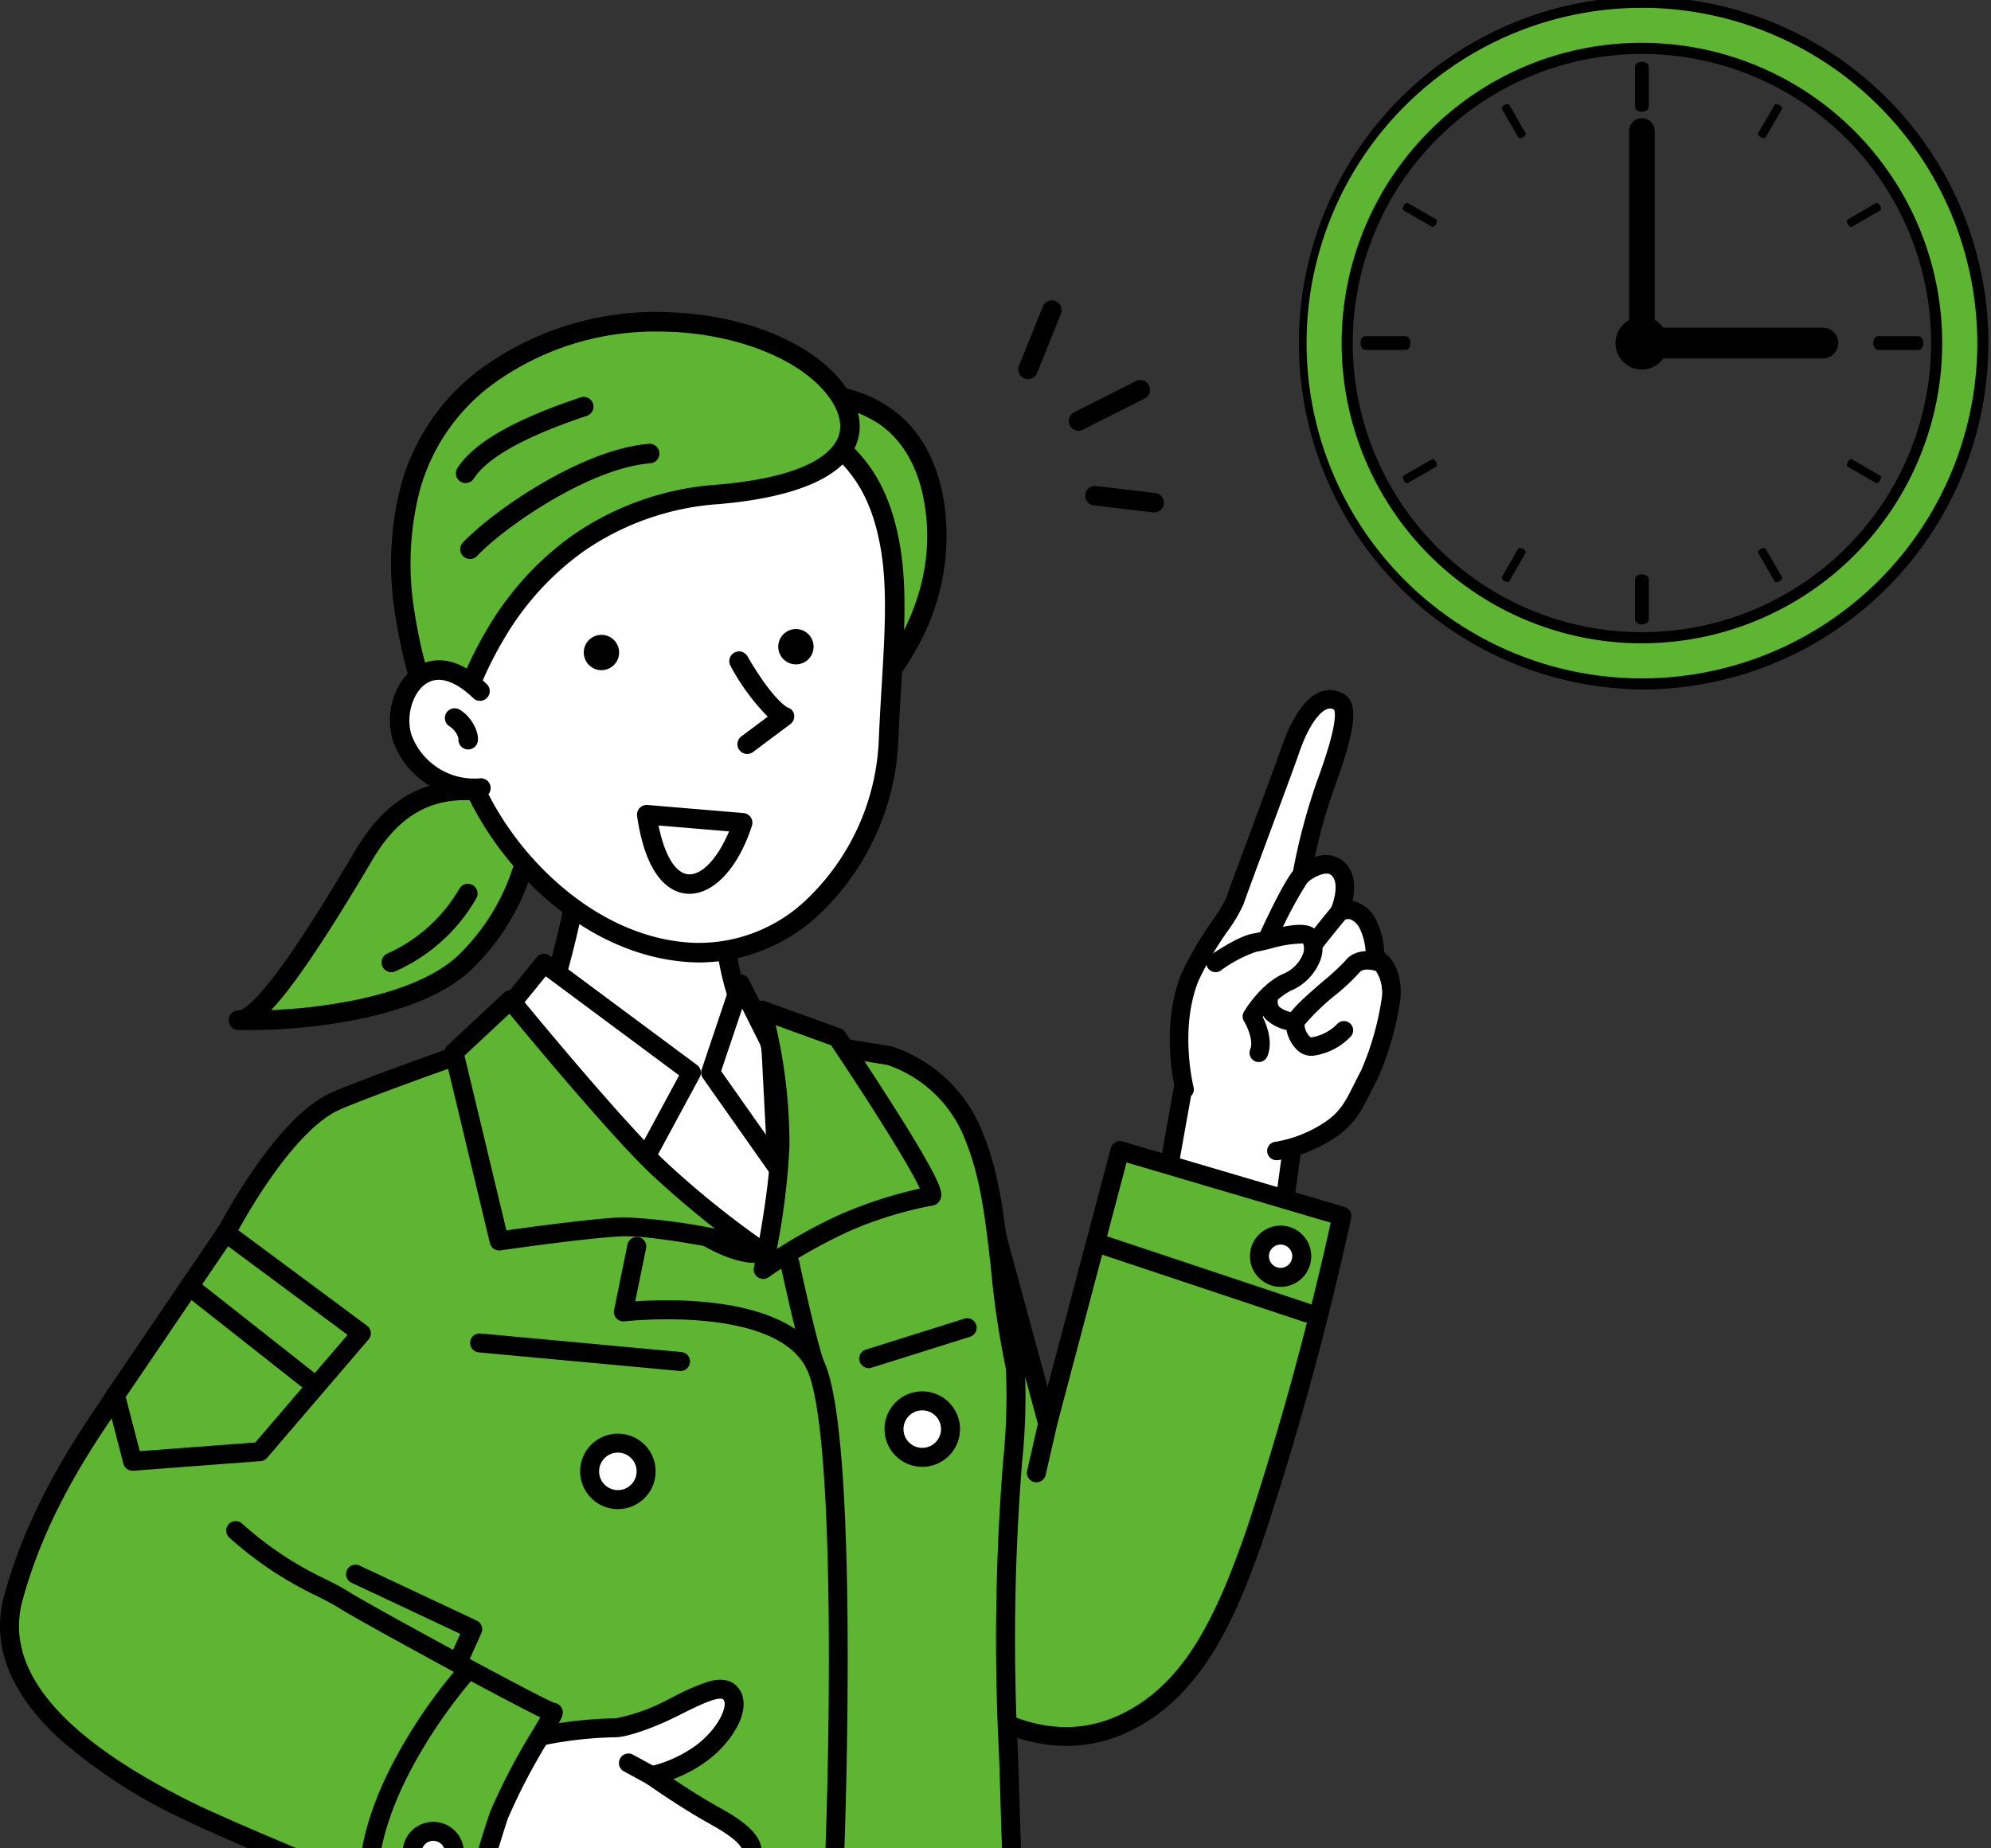 <svg xmlns="http://www.w3.org/2000/svg" xmlns:xlink="http://www.w3.org/1999/xlink" width="238" height="221" viewBox="0 0 238 221">
  <rect x="0" y="0" width="238" height="221" fill="#333333" stroke="none"/>
  <defs>
    <clipPath id="clip-path">
      <rect id="長方形_3320" data-name="長方形 3320" width="238" height="221" transform="translate(8997 16403)" fill="none"/>
    </clipPath>
    <clipPath id="clip-path-2">
      <rect id="長方形_3259" data-name="長方形 3259" width="237.686" height="288.575" fill="none"/>
    </clipPath>
  </defs>
  <g id="マスクグループ_123" data-name="マスクグループ 123" transform="translate(-8997 -16403)" clip-path="url(#clip-path)">
    <g id="グループ_5449" data-name="グループ 5449" transform="translate(8997 16402.609)">
      <path id="パス_23343" data-name="パス 23343" d="M699.829,643.646l-2.377,17.532-13.607-7.942,3.126-17.5" transform="translate(-545.253 -506.898)" fill="#fff"/>
      <g id="グループ_5400" data-name="グループ 5400" transform="translate(0 -0.005)">
        <g id="グループ_5399" data-name="グループ 5399" clip-path="url(#clip-path-2)">
          <path id="パス_23344" data-name="パス 23344" d="M693.106,657.938a1.1,1.1,0,0,0,1.094-.956l2.377-17.532a1.1,1.1,0,1,0-2.189-.3l-2.155,15.893-11.511-6.719,2.99-16.742a1.1,1.1,0,0,0-2.175-.388l-3.126,17.5a1.1,1.1,0,0,0,.531,1.148l13.607,7.942a1.1,1.1,0,0,0,.557.151" transform="translate(-540.907 -502.548)"/>
          <path id="パス_23345" data-name="パス 23345" d="M696.119,461.173s-1.871-7.287.668-13.475c1.308-3.186,4.862-7.67,5.3-8.952.8-2.324,5.841-15.712,6.648-18.089,1.38-4.062,3.574-7.16,5.871-5.8,1.308.774.17,4.961-1.529,9.587a72.652,72.652,0,0,0-2.959,11.1s2.583-2.163,4.2-.861c1.953,1.572.3,5.3.3,5.3s2.008-1.243,3.474,1.583a8.5,8.5,0,0,1,.781,3.669,5.766,5.766,0,0,1,1.894,5.263,35.249,35.249,0,0,1-2.546,8.887c-1.689,3.186-2.125,4.816-4.61,6.559a16.149,16.149,0,0,1-6.451,2.59" transform="translate(-554.51 -330.519)" fill="#fff"/>
          <path id="パス_23346" data-name="パス 23346" d="M702.794,465.287a1.1,1.1,0,0,0,.143-.009,17.186,17.186,0,0,0,6.943-2.781c2.237-1.569,3.022-3.133,4.108-5.3.259-.516.527-1.05.844-1.649A36.409,36.409,0,0,0,717.5,446.3a6.9,6.9,0,0,0-1.89-5.91,9.266,9.266,0,0,0-.9-3.688,4.236,4.236,0,0,0-2.555-2.338,3.189,3.189,0,0,0-.327-.072c.039-.18.074-.368.1-.561.359-2.383-.5-3.634-1.28-4.263a3.406,3.406,0,0,0-3.338-.406,68.381,68.381,0,0,1,2.441-8.589c2.506-6.824,2.8-9.885,1.054-10.919a3.158,3.158,0,0,0-2.785-.274c-2.417.895-3.978,4.563-4.694,6.671-.418,1.231-2,5.486-3.526,9.6-1.406,3.787-2.734,7.364-3.12,8.482a23.373,23.373,0,0,1-1.656,2.685,40.556,40.556,0,0,0-3.626,6.208c-2.648,6.452-.8,13.857-.717,14.169a1.1,1.1,0,1,0,2.14-.549c-.029-.115-1.736-7.038.621-12.781a39.132,39.132,0,0,1,3.422-5.824,18.674,18.674,0,0,0,1.9-3.187c.377-1.094,1.7-4.659,3.1-8.433,1.533-4.13,3.119-8.4,3.547-9.66,1.163-3.426,2.5-4.989,3.369-5.31a.938.938,0,0,1,.841.074c.136.277.458,1.728-1.951,8.286a73,73,0,0,0-3.011,11.291,1.1,1.1,0,0,0,1.8,1.034c.593-.491,2.125-1.39,2.8-.848,1.045.841.316,3.223-.021,3.992a1.119,1.119,0,0,0,.285,1.308,1.074,1.074,0,0,0,1.3.083,1.075,1.075,0,0,1,.762-.073,2.258,2.258,0,0,1,1.159,1.219,7.465,7.465,0,0,1,.657,3.125,1.1,1.1,0,0,0,.43.911,4.653,4.653,0,0,1,1.475,4.23,34.363,34.363,0,0,1-2.429,8.528c-.329.621-.615,1.19-.867,1.693-1.045,2.083-1.621,3.23-3.4,4.479a15.178,15.178,0,0,1-5.96,2.4,1.1,1.1,0,0,0,.142,2.2" transform="translate(-550.145 -326.173)"/>
          <path id="パス_23347" data-name="パス 23347" d="M751.786,518.195c-.934.7-4.077,7.555-4.077,7.555" transform="translate(-596.174 -413.174)" fill="#fff"/>
          <path id="パス_23348" data-name="パス 23348" d="M742.9,522.409a1.1,1.1,0,0,1-.543-1.464c1.217-2.653,3.41-7.218,4.416-7.976a1.1,1.1,0,0,1,1.35,1.748,50.018,50.018,0,0,0-3.759,7.149,1.1,1.1,0,0,1-1.464.543m5.2-7.676.01-.008-.01.008" transform="translate(-591.828 -408.829)"/>
          <path id="パス_23349" data-name="パス 23349" d="M762.456,542.923a1.1,1.1,0,0,0,.947-.534c.72-1.193,3.571-4.692,4.608-5.939a1.1,1.1,0,0,0-1.7-1.412c-.157.188-3.847,4.63-4.8,6.21a1.1,1.1,0,0,0,.944,1.675" transform="translate(-607.052 -426.285)"/>
          <path id="パス_23350" data-name="パス 23350" d="M759.957,575.024a4.4,4.4,0,0,1-1.475-3.217c-.017-1.162,1.288-2.406,4.5-5.176a27.118,27.118,0,0,0,2.569-2.372c1.28-1.661,3.7-1.237,4.926-.726a1.1,1.1,0,0,1,.443.337,6,6,0,0,1,1.233,3.421,1.1,1.1,0,0,1-2.209.023,3.96,3.96,0,0,0-.588-1.835c-.57-.174-1.658-.388-2.057.129a25.415,25.415,0,0,1-2.875,2.7,27.019,27.019,0,0,0-3.725,3.587,2.244,2.244,0,0,0,.639,1.409c.124.1.182.087.217.079a5.478,5.478,0,0,0,3.007-1.544,1.1,1.1,0,0,1,1.7,1.412,7.6,7.6,0,0,1-4.249,2.293,2.387,2.387,0,0,1-.495.052,2.485,2.485,0,0,1-1.558-.566" transform="translate(-604.763 -448.96)"/>
          <path id="パス_23351" data-name="パス 23351" d="M751.323,594.8s-3.307-.108-3.149-2.532" transform="translate(-596.54 -472.232)" fill="#fff"/>
          <path id="パス_23352" data-name="パス 23352" d="M746.978,591.554a1.1,1.1,0,0,0,.039-2.208,3.172,3.172,0,0,1-1.882-.679.84.84,0,0,1-.2-.678,1.1,1.1,0,1,0-2.2-.144,3.056,3.056,0,0,0,.775,2.308,5.288,5.288,0,0,0,3.44,1.4h.037" transform="translate(-592.195 -467.884)"/>
          <path id="パス_23353" data-name="パス 23353" d="M716.98,556.448s3.128-2.189,4.722-2.431,5.87-1.729,6.6-.606c.867,1.331.192,3.992-2.85,5.381a11.425,11.425,0,0,0-4.129,4.057s1.563,2.519.827,4.346" transform="translate(-571.673 -440.922)" fill="#fff"/>
          <path id="パス_23354" data-name="パス 23354" d="M717.806,563.96a1.1,1.1,0,0,0,1.025-.692c.691-1.716-.068-3.7-.566-4.708a9.416,9.416,0,0,1,3.3-3.1,6.448,6.448,0,0,0,3.666-3.884,3.763,3.763,0,0,0-.349-3.105c-.974-1.495-3.614-.848-6.168-.223-.6.148-1.171.287-1.525.34-1.8.272-4.848,2.379-5.19,2.618a1.1,1.1,0,0,0,1.267,1.81,15.605,15.605,0,0,1,4.254-2.244c.452-.068,1.039-.212,1.719-.379a14.193,14.193,0,0,1,3.852-.607,1.732,1.732,0,0,1,.018,1.174,4.272,4.272,0,0,1-2.462,2.49c-2.669,1.218-4.544,4.368-4.622,4.5a1.1,1.1,0,0,0,.013,1.142c.326.532,1.167,2.295.741,3.352a1.1,1.1,0,0,0,1.024,1.517" transform="translate(-567.327 -436.582)"/>
          <path id="パス_23355" data-name="パス 23355" d="M530.049,681.3l8.7,32.075,8.638-32.63,26.532,7.833a379.369,379.369,0,0,1-10.238,37.6c-3.6,10.461-7.464,18.959-15.5,22.91-15.414,7.581-29.565-12.466-29.565-12.466" transform="translate(-413.515 -542.78)" fill="#5eb531"/>
          <path id="パス_23356" data-name="パス 23356" d="M536.53,747.458a17.265,17.265,0,0,0,7.692-1.817c8.849-4.352,12.791-14.025,16.071-23.56a383.662,383.662,0,0,0,10.275-37.732,1.135,1.135,0,0,0-.789-1.325l-26.532-7.833a1.134,1.134,0,0,0-1.418.8l-7.554,28.536-7.6-27.989a1.135,1.135,0,0,0-2.191.594l8.7,32.075a1.135,1.135,0,0,0,1.1.838h0a1.135,1.135,0,0,0,1.094-.845l8.339-31.5,24.4,7.2a375.34,375.34,0,0,1-9.977,36.441c-3.813,11.087-7.64,18.678-14.926,22.261-5.967,2.935-12.474,1.841-19.342-3.251a44.682,44.682,0,0,1-8.8-8.851,1.135,1.135,0,0,0-1.854,1.309,46.17,46.17,0,0,0,9.252,9.332c4.75,3.532,9.5,5.315,14.049,5.315" transform="translate(-409.05 -538.314)"/>
          <path id="パス_23357" data-name="パス 23357" d="M284.643,1165.334c-1.831,8.026-4.23,42.086-5.16,51.163l-69.658.1s1.476-36.71,3.245-46.818Z" transform="translate(-167.301 -929.16)" fill="#5eb531"/>
          <path id="パス_23358" data-name="パス 23358" d="M204.542,1212.92a1.134,1.134,0,0,1-.316-.832c.06-1.5,1.5-36.9,3.261-46.967a1.135,1.135,0,0,1,1.048-.937l71.573-4.448a1.135,1.135,0,0,1,1.177,1.385c-1.3,5.718-2.9,24.809-4.064,38.75-.437,5.229-.814,9.744-1.074,12.277a1.135,1.135,0,0,1-1.127,1.019l-69.658.1h0a1.136,1.136,0,0,1-.818-.348m70.416-13.24c1.086-12.994,2.543-30.443,3.819-37.589l-69.2,4.3c-1.5,9.856-2.773,38.429-3.036,44.6l67.446-.1c.25-2.615.587-6.643.969-11.216" transform="translate(-162.836 -924.693)"/>
          <path id="パス_23359" data-name="パス 23359" d="M48.709,630.127c1.911-3.9,7.908-14.457,13.645-17.267,2.752-1.348,22.875-8.609,28.265-10.007,0,0,.557,5.5,11.155,19.441,4.429,5.828,8.339,6.654,11.98,8.536,9.5-15.275-5.421-26.912-5.421-26.912L128.9,607.3c14.656,5.222,11.624,22.742,14.993,37.23.714,6.887-2.106,20.383-.842,45.652.207,4.146.323,15.362,1.146,25.471.517,6.354,1.591,14.713,1.591,14.713-1.6.421-17.055,5.323-20.675,2.656-.8-.588-2.043-2.68-2.83-6.47-.568,4.648-3.96,6.372-5.257,7.481-3.493,2.987-56.185,1.162-57.42-.607-.738-1.058,1.646-8.776,2.426-15.972,1-9.246.733-18.912.809-19.41,0,0-26.494-14.275-30.972-18.307C18.822,668,45,637.7,48.709,630.127" transform="translate(-22.525 -480.674)" fill="#5eb531"/>
          <path id="パス_23360" data-name="パス 23360" d="M88.612,732.269c-11.86-.115-24.682-.737-30.489-1.478-2.839-.362-3.481-.658-3.848-1.183-.645-.924-.347-2.6.613-7.3.563-2.758,1.263-6.191,1.615-9.442a170.915,170.915,0,0,0,.785-17.78c0-.353,0-.625,0-.839-4.1-2.219-26.384-14.353-30.581-18.132l.759-.844-.759.844c-4.872-4.386-5.262-11.585-1.16-21.4,3.35-8.012,9.015-16.325,13.152-22.395a79.38,79.38,0,0,0,4.594-7.163c.285-.583,7.071-14.312,14.165-17.787,2.688-1.317,23-8.664,28.479-10.087a1.126,1.126,0,0,1,1.413.971c.231,1.86,2.813,8.2,10.931,18.881a20.927,20.927,0,0,0,9.348,7.148c.424.192.856.388,1.289.593a16.966,16.966,0,0,0,.322-17.106,25.418,25.418,0,0,0-6-7.429,1.135,1.135,0,0,1,.882-2.015l20.562,3.383a1.134,1.134,0,0,1,.2.051,17.611,17.611,0,0,1,10.888,10.7c1.858,4.655,2.458,10.056,3.093,15.775A100.962,100.962,0,0,0,140.6,639.8a1.138,1.138,0,0,1,.024.14,74.749,74.749,0,0,1-.312,11.425,266.153,266.153,0,0,0-.526,34.288c.06,1.2.111,2.949.176,5.159.153,5.218.384,13.1.968,20.277.509,6.254,1.575,14.577,1.585,14.661a1.135,1.135,0,0,1-.837,1.242c-.152.04-.435.122-.823.235-11.665,3.394-18.279,4.1-20.814,2.237a8.107,8.107,0,0,1-2.22-3.515,12.485,12.485,0,0,1-3.77,3.945c-.275.2-.513.38-.687.529-.557.476-2.176,1.862-20.658,1.862q-1.922,0-4.094-.021m30.382-10.416c.806,3.879,2.028,5.519,2.393,5.787.509.375,2.392,1.115,8.873-.1,3.975-.749,8.066-1.933,9.881-2.461-.3-2.393-1.064-8.755-1.475-13.8-.589-7.232-.821-15.153-.974-20.394-.064-2.2-.115-3.932-.174-5.112a268.143,268.143,0,0,1,.529-34.557,75.152,75.152,0,0,0,.325-10.966,103.293,103.293,0,0,1-1.765-11.763c-.618-5.562-1.2-10.815-2.945-15.184a15.258,15.258,0,0,0-9.447-9.365l-16.866-2.775a27.316,27.316,0,0,1,3.865,5.487c2.458,4.659,4.3,11.965-.891,20.313a1.135,1.135,0,0,1-1.485.409c-.7-.359-1.4-.678-2.144-1.016a23.137,23.137,0,0,1-10.218-7.842c-7.955-10.468-10.361-16.321-11.08-18.719-6.615,1.933-24.453,8.4-26.937,9.618-5.124,2.51-10.826,12.052-13.125,16.747a78.019,78.019,0,0,1-4.757,7.443c-4.082,5.989-9.673,14.192-12.934,21.991-3.742,8.95-3.551,15.111.585,18.834,4.327,3.9,30.488,18.009,30.751,18.152a1.135,1.135,0,0,1,.589,1.132c-.009.145-.009.743-.009,1.376a173,173,0,0,1-.8,18.023c-.364,3.357-1.076,6.846-1.648,9.651a43.963,43.963,0,0,0-.919,5.415c2.32.629,13.634,1.466,27.666,1.753,7.22.147,13.645.118,18.579-.087,7.967-.33,9.276-1.01,9.45-1.137.234-.2.514-.408.811-.628a8.585,8.585,0,0,0,4.057-6.128,1.134,1.134,0,0,1,1.079-1h.048a1.135,1.135,0,0,1,1.111.9m-63.117,6.212h0m3.685-34.317c0-.007,0-.017,0-.028l0,.028" transform="translate(-18.13 -476.205)"/>
          <path id="パス_23361" data-name="パス 23361" d="M173.556,468.8c-5-.68-12.172-2.494-17.847,7.09s-12.166,19.9-15.027,19.806c7.219.188,21.091-1.168,27.084-6.938s6.7-11.693,7.427-12.192" transform="translate(-112.171 -373.319)" fill="#5eb531"/>
          <path id="パス_23362" data-name="パス 23362" d="M136.085,492.309h-.025a1.165,1.165,0,0,1,.067-2.33h.012c.162,0,1.472-.195,5.468-5.788,2.859-4,6.052-9.288,8.514-13.447,5.688-9.607,13.08-8.52,17.973-7.8.354.052.7.1,1.034.148a1.165,1.165,0,1,1-.314,2.309c-.343-.047-.7-.1-1.059-.152-4.784-.7-10.737-1.58-15.628,6.681-5.953,10.055-9.625,15.36-12.134,18.008a65.471,65.471,0,0,0,9.874-1.173c5.713-1.157,10.037-3.024,12.505-5.4a25.27,25.27,0,0,0,6.445-10.251c.417-1.142.626-1.715,1.13-2.062a1.166,1.166,0,0,1,1.478,1.791c-.095.182-.266.651-.419,1.07a27.784,27.784,0,0,1-7.018,11.131c-2.828,2.722-7.423,4.743-13.659,6.006a68.108,68.108,0,0,1-12.894,1.275q-.686,0-1.351-.017m35.183-19.336h0" transform="translate(-107.586 -368.763)"/>
          <path id="パス_23363" data-name="パス 23363" d="M239.968,529.115a19.894,19.894,0,0,1-9.143,8.236" transform="translate(-184.045 -421.88)" fill="#5eb531"/>
          <path id="パス_23364" data-name="パス 23364" d="M226.239,533.929a1.161,1.161,0,0,0,.39-.068,20.949,20.949,0,0,0,9.777-8.778,1.165,1.165,0,0,0-2.048-1.113,18.913,18.913,0,0,1-8.51,7.694,1.166,1.166,0,0,0,.39,2.264" transform="translate(-179.459 -417.293)"/>
          <path id="パス_23365" data-name="パス 23365" d="M314.922,514.883s-2.35,13.6-5.506,19.75-.413,6.208-.413,6.208,20.177,21.66,27.723,19.848c9.85-2.366,7.138-22.441,7.138-22.441s-5.161,2.707-9.011-5.215c-3.588-7.385-2.794-16.133-3.15-16.128" transform="translate(-245.497 -410.533)" fill="#fff"/>
          <path id="パス_23366" data-name="パス 23366" d="M314.837,547.836c-5.224-4.527-9.787-9.28-10.874-10.428a2.287,2.287,0,0,1-1.252-1.012c-.8-1.35-.4-3.557,1.242-6.748,3.04-5.919,5.374-19.29,5.4-19.424a1.135,1.135,0,1,1,2.237.386c-.1.562-2.416,13.848-5.615,20.075-1.8,3.5-1.353,4.474-1.3,4.561a1.137,1.137,0,0,1,.71.355c7.628,8.187,21.6,20.726,26.628,19.518,4.434-1.065,5.925-6.616,6.395-11.086a48.016,48.016,0,0,0,.021-8.773,6.545,6.545,0,0,1-3.2-.231c-2.33-.766-4.3-2.774-5.849-5.967-2.81-5.784-3.032-12.346-3.127-15.149-.013-.383-.027-.809-.045-1.027a1.136,1.136,0,0,1,1.026-1.583c.339,0,1.136.123,1.238,1.423.021.271.034.641.05,1.11.09,2.658.3,8.883,2.9,14.233,1.262,2.6,2.766,4.208,4.472,4.788a4.135,4.135,0,0,0,2.99-.082,1.135,1.135,0,0,1,1.652.853c.116.861,2.726,21.122-8,23.7a5.231,5.231,0,0,1-1.226.138c-3.605,0-9.018-3.167-16.474-9.628m-10.26-12.6h0Zm0,0h0Zm22.6-21.669c.028,0,.057,0,.086,0-.029,0-.058,0-.086,0m.09,0h0Zm-.09,0h0Z" transform="translate(-241.043 -406.067)"/>
          <path id="パス_23367" data-name="パス 23367" d="M455.932,234.341s17.04-3.676,19.374,13.418c1.9,13.912-8.67,23.336-8.67,23.336Z" transform="translate(-363.53 -186.582)" fill="#5eb531"/>
          <path id="パス_23368" data-name="パス 23368" d="M461.73,267.607a1.165,1.165,0,0,1-.8-.794l-10.7-36.754a1.166,1.166,0,0,1,.873-1.465c.332-.071,8.193-1.7,14.288,2.568,3.574,2.505,5.757,6.486,6.486,11.831a27.331,27.331,0,0,1-3.772,17.633,30.091,30.091,0,0,1-5.277,6.731,1.165,1.165,0,0,1-1.1.25m-8.889-36.916,9.768,33.54c2.679-3.028,8.343-10.779,6.958-20.923-.637-4.669-2.488-8.11-5.5-10.228a15.689,15.689,0,0,0-8.969-2.508,21.334,21.334,0,0,0-2.256.119" transform="translate(-358.946 -181.974)"/>
          <path id="パス_23369" data-name="パス 23369" d="M314.863,247.5c1.059,6.369.131,13.939-.245,22.855-.573,13.562-10.588,25.991-23.366,25.437-11.888-.516-22.394-10.529-26.743-21.054-2.9-7.026-4.4-20.571-1.8-28.871s18.511-21.447,31.1-17.513,19.138,7.641,21.051,19.147" transform="translate(-208.399 -181.5)" fill="#fff"/>
          <path id="パス_23370" data-name="パス 23370" d="M286.563,292.357c-5.832-.253-11.674-2.688-16.894-7.042a38.9,38.9,0,0,1-10.875-14.731c-3.058-7.4-4.523-21.088-1.831-29.665,2.748-8.755,19.191-22.454,32.558-18.276,13.233,4.134,19.878,8.192,21.852,20.068l-1.15.191,1.15-.191c.818,4.919.491,10.39.112,16.727-.123,2.048-.249,4.167-.342,6.368a30.288,30.288,0,0,1-9.327,20.706,21.037,21.037,0,0,1-14.368,5.865q-.442,0-.886-.019m-27.376-50.74c-2.5,7.975-1.081,21.2,1.761,28.077a36.535,36.535,0,0,0,10.214,13.831c4.825,4.025,10.186,6.273,15.5,6.5a18.646,18.646,0,0,0,13.576-5.234,27.91,27.91,0,0,0,8.575-19.087c.094-2.222.221-4.351.344-6.409.37-6.2.69-11.546-.084-16.205-1.786-10.739-7.69-14.3-20.249-18.226a15.153,15.153,0,0,0-4.54-.67c-10.96,0-22.954,10.584-25.1,17.42" transform="translate(-203.761 -176.902)"/>
          <path id="パス_23371" data-name="パス 23371" d="M286.833,198.18c5.721,5.289,5.56,12.763-12.494,14.278-27.788,2.332-32.085,31.38-32.085,31.38s-15.569-30.346,4.453-45.446c13.314-10.041,32.445-7.314,40.126-.213" transform="translate(-188.559 -152.947)" fill="#5eb531"/>
          <path id="パス_23372" data-name="パス 23372" d="M236.633,239.784a61.7,61.7,0,0,1-5.4-17.423,37.687,37.687,0,0,1,.621-15.39,25.778,25.778,0,0,1,9.565-14.095,35.537,35.537,0,0,1,22.927-6.769c7.561.321,14.548,2.8,18.692,6.631,3.109,2.875,4.343,6.121,3.386,8.905-1.756,5.106-9.982,6.837-16.573,7.39a32.2,32.2,0,0,0-16.122,5.65,33.877,33.877,0,0,0-9.4,10.287,43.957,43.957,0,0,0-5.509,14.453,1.165,1.165,0,0,1-2.19.361m6.192-45.047a23.5,23.5,0,0,0-8.712,12.818,35.326,35.326,0,0,0-.58,14.41,60.381,60.381,0,0,0,3.771,13.593,47.128,47.128,0,0,1,4.99-11.723,36.235,36.235,0,0,1,10.052-11.028,34.492,34.492,0,0,1,17.313-6.1c11.253-.944,13.955-4.055,14.564-5.825.643-1.871-.364-4.217-2.764-6.436-3.694-3.416-10.288-5.72-17.209-6.013q-.791-.034-1.576-.033a32.921,32.921,0,0,0-19.848,6.335m39.422-1.143h0Z" transform="translate(-183.974 -148.36)"/>
          <path id="パス_23373" data-name="パス 23373" d="M344.445,377.909a2.112,2.112,0,1,0,2.69-1.3,2.112,2.112,0,0,0-2.69,1.3" transform="translate(-274.544 -300.189)"/>
          <path id="パス_23374" data-name="パス 23374" d="M459.155,374.491a2.112,2.112,0,1,0,2.69-1.3,2.112,2.112,0,0,0-2.69,1.3" transform="translate(-366.006 -297.464)"/>
          <path id="パス_23375" data-name="パス 23375" d="M272.61,277.55a1.162,1.162,0,0,0,.845-.362c3.392-3.568,13.5-10.521,20.726-11.087a1.165,1.165,0,0,0-.182-2.324c-7.921.621-18.523,7.9-22.233,11.8a1.165,1.165,0,0,0,.844,1.968" transform="translate(-216.433 -210.314)"/>
          <path id="パス_23376" data-name="パス 23376" d="M270.055,246.379a1.165,1.165,0,0,0,.979-.532c1.642-2.537,6.186-5.061,13.508-7.5a1.165,1.165,0,0,0-.737-2.211c-7.947,2.649-12.764,5.412-14.728,8.446a1.166,1.166,0,0,0,.977,1.8" transform="translate(-214.396 -188.229)"/>
          <path id="パス_23377" data-name="パス 23377" d="M435.908,392.021c3.459,5.986,5.385,6.628,5.385,6.628l-4.414,3.3" transform="translate(-347.564 -312.571)" fill="#fff"/>
          <path id="パス_23378" data-name="パス 23378" d="M431.361,398.065a1.165,1.165,0,0,1,.235-1.631l3.159-2.363a26.269,26.269,0,0,1-4.441-6.051,1.165,1.165,0,0,1,2.018-1.166c2.835,4.9,4.535,5.979,4.776,6.113a1.077,1.077,0,0,1,.8.867,1.179,1.179,0,0,1-.5,1.165l-4.414,3.3a1.165,1.165,0,0,1-1.631-.235m5.716-5.106h0" transform="translate(-342.979 -307.987)"/>
          <path id="パス_23379" data-name="パス 23379" d="M245.333,399.787c-6.6-6.385-10.806.847-9.294,5.6,1.223,3.845,5.145,6.208,9.406,6" transform="translate(-187.956 -316.758)" fill="#fff"/>
          <path id="パス_23380" data-name="パス 23380" d="M240.313,407.937q.293,0,.589-.015a1.165,1.165,0,1,0-.117-2.328,8,8,0,0,1-8.237-5.184c-.715-2.248.136-5.137,1.823-6.182,1.971-1.222,4.324.589,5.551,1.777a1.165,1.165,0,0,0,1.621-1.675c-3.994-3.866-6.977-2.965-8.4-2.083-2.6,1.609-3.86,5.588-2.815,8.87a10.265,10.265,0,0,0,9.985,6.82" transform="translate(-183.356 -312.139)"/>
          <path id="パス_23381" data-name="パス 23381" d="M188.617,930.689l13.982,6.57-10.613,23.668-8.76-4.8" transform="translate(-146.093 -742.069)" fill="#5eb531"/>
          <path id="パス_23382" data-name="パス 23382" d="M187.52,957.6a1.135,1.135,0,0,0,1.036-.671l10.613-23.669a1.135,1.135,0,0,0-.553-1.491l-13.982-6.57a1.135,1.135,0,1,0-.965,2.054l12.973,6.1-9.654,21.529-7.682-4.21a1.135,1.135,0,1,0-1.091,1.991l8.76,4.8a1.137,1.137,0,0,0,.546.139" transform="translate(-141.627 -737.603)"/>
          <path id="パス_23383" data-name="パス 23383" d="M302.523,793.135a1.135,1.135,0,0,0,.1-2.265l-24-2.218a1.135,1.135,0,1,0-.209,2.26l24,2.218c.035,0,.071,0,.106,0" transform="translate(-221.168 -628.815)"/>
          <path id="パス_23384" data-name="パス 23384" d="M347.768,856.723a3.377,3.377,0,1,0,3.377-3.377,3.377,3.377,0,0,0-3.377,3.377" transform="translate(-277.287 -680.401)" fill="#fff"/>
          <path id="パス_23385" data-name="パス 23385" d="M342.168,852.258a4.512,4.512,0,1,1,4.512,4.512,4.517,4.517,0,0,1-4.512-4.512m2.27,0a2.242,2.242,0,1,0,2.242-2.242,2.245,2.245,0,0,0-2.242,2.242" transform="translate(-272.822 -675.936)"/>
          <path id="パス_23386" data-name="パス 23386" d="M527.31,831.787a3.377,3.377,0,1,0,3.377-3.377,3.377,3.377,0,0,0-3.377,3.377" transform="translate(-420.442 -660.519)" fill="#fff"/>
          <path id="パス_23387" data-name="パス 23387" d="M521.71,827.322a4.512,4.512,0,1,1,4.512,4.512,4.517,4.517,0,0,1-4.512-4.512m2.27,0a2.242,2.242,0,1,0,2.242-2.242,2.245,2.245,0,0,0-2.242,2.242" transform="translate(-415.977 -656.054)"/>
          <path id="パス_23388" data-name="パス 23388" d="M507.921,785.6a1.137,1.137,0,0,0,.341-.052l11.792-3.706a1.135,1.135,0,0,0-.681-2.165l-11.792,3.706a1.135,1.135,0,0,0,.34,2.218" transform="translate(-404.078 -621.621)"/>
          <path id="パス_23389" data-name="パス 23389" d="M313.248,1167.841c2.926,0,4.764-.009,4.82-.009a1.135,1.135,0,1,0-.011-2.27c-.17,0-17.157.08-30.795-.253a1.135,1.135,0,0,0-.055,2.269c9.224.225,19.973.262,26.042.262" transform="translate(-228.117 -929.14)"/>
          <path id="パス_23390" data-name="パス 23390" d="M512.044,1152.348c5.728,0,15.6-2.971,16.042-3.1a1.135,1.135,0,0,0-.658-2.172c-.109.033-10.987,3.307-16.109,2.986a1.135,1.135,0,0,0-.142,2.266c.276.017.566.026.867.026" transform="translate(-406.73 -914.559)"/>
          <path id="パス_23391" data-name="パス 23391" d="M426.049,1307.928a1.135,1.135,0,0,0,1.118-.948c1-5.988,4.779-26.98,4.817-27.191a1.135,1.135,0,1,0-2.234-.4c-.038.212-3.821,21.218-4.822,27.22a1.135,1.135,0,0,0,.933,1.306,1.117,1.117,0,0,0,.188.016" transform="translate(-338.797 -1019.353)"/>
          <path id="パス_23392" data-name="パス 23392" d="M163.8,972.645a1.135,1.135,0,0,0,1.012-.62l9.1-17.857a1.135,1.135,0,0,0-2.023-1.03l-9.1,17.857a1.135,1.135,0,0,0,1.01,1.651" transform="translate(-129.697 -759.474)"/>
          <path id="パス_23393" data-name="パス 23393" d="M199.851,1029.222a2.527,2.527,0,1,0,2.527-2.527,2.527,2.527,0,0,0-2.527,2.527" transform="translate(-159.348 -818.618)" fill="#fff"/>
          <path id="パス_23394" data-name="パス 23394" d="M194.251,1024.758a3.662,3.662,0,1,1,3.662,3.662,3.666,3.666,0,0,1-3.662-3.662m2.27,0a1.392,1.392,0,1,0,1.392-1.392,1.394,1.394,0,0,0-1.392,1.392" transform="translate(-154.883 -814.154)"/>
          <path id="パス_23395" data-name="パス 23395" d="M388.452,807.127a1.134,1.134,0,0,0,1.133-1.092c.079-2.087,1.892-51.222-2.53-59.716-3.917-7.524-17.74-7.228-22.437-6.9l1.3-6.339a1.135,1.135,0,1,0-2.224-.456l-1.6,7.832a1.135,1.135,0,0,0,1.244,1.355c.178-.021,17.787-1.984,21.709,5.551,3.318,6.374,2.939,41.107,2.275,58.582a1.135,1.135,0,0,0,1.091,1.177h.044" transform="translate(-288.688 -583.426)"/>
          <path id="パス_23396" data-name="パス 23396" d="M295.747,570.218l17.607,13.08-7.612,14.1-16.4-19.317Z" transform="translate(-230.705 -454.653)" fill="#fff"/>
          <path id="パス_23397" data-name="パス 23397" d="M300.411,593.665l-16.4-19.316A1.135,1.135,0,0,1,284,572.9l6.4-7.861a1.135,1.135,0,0,1,1.557-.194l17.607,13.08a1.135,1.135,0,0,1,.322,1.45l-7.612,14.1a1.134,1.134,0,0,1-.88.59,1.1,1.1,0,0,1-.118.006,1.135,1.135,0,0,1-.865-.4m-8.935-26.354-5.12,6.288,14.711,17.331,6.356-11.772Z" transform="translate(-226.239 -450.188)"/>
          <path id="パス_23398" data-name="パス 23398" d="M422.706,582.409l-3.569,10.609,7.949,11.291-.758-14.656Z" transform="translate(-334.193 -464.374)" fill="#fff"/>
          <path id="パス_23399" data-name="パス 23399" d="M421.693,600.5l-7.949-11.29a1.134,1.134,0,0,1-.148-1.015l3.569-10.609a1.135,1.135,0,0,1,2.091-.146l3.622,7.244a1.137,1.137,0,0,1,.118.449l.758,14.656a1.135,1.135,0,0,1-2.061.712m-3.247-19.6-2.516,7.477,5.353,7.6-.543-10.49Z" transform="translate(-329.727 -459.91)"/>
          <path id="パス_23400" data-name="パス 23400" d="M273.136,620.66l-5.4-22.541,6.738-6.289s12.573,15.363,17.882,20.269a108.432,108.432,0,0,0,11.357,9.213s-11.662-2.585-16.211-2.332-14.363,1.68-14.363,1.68" transform="translate(-213.473 -471.885)" fill="#5eb531"/>
          <path id="パス_23401" data-name="パス 23401" d="M299,617.956c-.115-.026-11.562-2.55-15.9-2.307-4.446.247-14.165,1.656-14.263,1.67a1.135,1.135,0,0,1-1.267-.859l-5.4-22.541a1.135,1.135,0,0,1,.329-1.094l6.738-6.289a1.135,1.135,0,0,1,1.653.111c.125.153,12.583,15.358,17.774,20.154a108.535,108.535,0,0,0,11.224,9.108,1.135,1.135,0,0,1-.883,2.047m-4.523-3.228c-2.006-1.569-4.582-3.693-7.359-6.26-4.607-4.257-14.385-16.011-17.221-19.448l-5.371,5.014,5.008,20.893c2.65-.373,9.712-1.337,13.437-1.544.228-.012.471-.019.729-.019a70.354,70.354,0,0,1,10.776,1.364" transform="translate(-209.008 -467.421)"/>
          <path id="パス_23402" data-name="パス 23402" d="M451.632,614.135a61.889,61.889,0,0,0-2.139-16.21l8.984,3.257s12.83,19.03,11.142,19.012a45.034,45.034,0,0,0-10.489,3.264,65.358,65.358,0,0,0-9.505,5.465s1.937-9.236,2.007-14.788" transform="translate(-358.396 -476.745)" fill="#5eb531"/>
          <path id="パス_23403" data-name="パス 23403" d="M444.537,625.405a1.135,1.135,0,0,1-.488-1.182c.019-.091,1.915-9.193,1.983-14.569a61.282,61.282,0,0,0-2.093-15.875,1.135,1.135,0,0,1,1.476-1.387l8.985,3.257a1.138,1.138,0,0,1,.554.432c.03.045,3.026,4.492,5.9,9.034,1.7,2.677,3.02,4.867,3.936,6.507,1.733,3.1,1.857,3.888,1.487,4.575a1.269,1.269,0,0,1-1.109.665,45.834,45.834,0,0,0-10.04,3.164,64.725,64.725,0,0,0-9.315,5.356,1.134,1.134,0,0,1-1.278.022m8.741-27.748-6.618-2.4a62.7,62.7,0,0,1,1.642,14.425,84.656,84.656,0,0,1-1.51,12.33,61.36,61.36,0,0,1,7.409-4.057,51.855,51.855,0,0,1,9.692-3.167c-1.206-2.651-6-10.27-10.615-17.132m11.865,19.206h0m.022-2.27h0Z" transform="translate(-353.931 -472.279)"/>
          <path id="パス_23404" data-name="パス 23404" d="M269.764,428.153a3.321,3.321,0,0,0-1.617-2.594" transform="translate(-213.803 -339.312)" fill="#fff"/>
          <path id="パス_23405" data-name="パス 23405" d="M264.86,424.689a1.166,1.166,0,0,1-.837-1.269,2.54,2.54,0,0,0-1.043-1.435,1.165,1.165,0,0,1,1.163-2.02c1.515.873,2.452,2.887,2.157,3.923a1.164,1.164,0,0,1-1.44.8m-.8-1.439h0" transform="translate(-209.217 -334.727)"/>
          <path id="パス_23406" data-name="パス 23406" d="M465.84,746.99s1.86,8.724,2.952,12.027" transform="translate(-371.43 -595.6)" fill="#5eb531"/>
          <path id="パス_23407" data-name="パス 23407" d="M464.325,755.685a1.136,1.136,0,0,0,1.078-1.491c-1.06-3.207-2.9-11.821-2.919-11.908a1.135,1.135,0,0,0-2.22.473c.076.359,1.886,8.823,2.984,12.146a1.135,1.135,0,0,0,1.077.779" transform="translate(-366.964 -591.133)"/>
          <path id="パス_23408" data-name="パス 23408" d="M381.466,482.6c1.764,12.073,8.639,9.695,11.465.963Z" transform="translate(-304.156 -384.796)" fill="#fff"/>
          <path id="パス_23409" data-name="パス 23409" d="M381.64,487.462c-1.723-.145-4.782-1.543-5.912-9.275a1.165,1.165,0,0,1,1.251-1.33l11.465.963a1.165,1.165,0,0,1,1.011,1.52c-1.617,5-4.518,8.136-7.467,8.136-.116,0-.232,0-.347-.014m-3.353-8.156c.724,3.555,2.014,5.7,3.549,5.833,1.813.15,3.7-2.29,4.886-5.125Z" transform="translate(-299.571 -380.211)"/>
          <path id="パス_23410" data-name="パス 23410" d="M266.728,1004.157a47.684,47.684,0,0,1,8.928-1.011,21.314,21.314,0,0,0,6.654-2.274c3.392-1.679,6.322-3.338,7.328-1.6.927,1.6-.779,4.7-3.538,6.823a16.363,16.363,0,0,1-6.065,2.78s3.942,2.8,7.573,4.811,4.81,3.457,4.3,4.791c-.8,2.1-3.9,2.389-6.065,1.6-1.962-.715-4.409-1.08-4.8-1.263,0,0,6.233,1.913,3.875,4.043-2.611,2.358-5.98.842-5.98.842s1.6,2.7-.927,2.7a11.834,11.834,0,0,1-4.969-1.348s1.432,2.7-2.78,2.19-14.488-4.885-15.835-7.075-1.685-4.549,2.358-9.265,8.423-6.4,9.939-6.738" transform="translate(-202.136 -796.164)" fill="#fff"/>
          <path id="パス_23411" data-name="パス 23411" d="M265.6,1023.916c-4.169-.5-15.028-4.945-16.666-7.607-1.661-2.7-1.878-5.534,2.463-10.6a21.816,21.816,0,0,1,10.555-7.108l.01,0a48.038,48.038,0,0,1,9.19-1.035h.016a21.588,21.588,0,0,0,6.109-2.157l.8-.4a25.876,25.876,0,0,1,4.266-1.85c2.222-.607,3.265.261,3.749,1.1.645,1.115.515,2.646-.366,4.313a12.743,12.743,0,0,1-3.461,3.977,16.442,16.442,0,0,1-4.166,2.28c1.465.978,3.555,2.325,5.532,3.42,2.927,1.622,5.787,3.625,4.814,6.186-.9,2.374-3.824,3.111-6.424,2.572a2.348,2.348,0,0,1-.867,2.247,6.352,6.352,0,0,1-5.108,1.57,2.26,2.26,0,0,1-.282,1.148,2.393,2.393,0,0,1-2.278,1.113,11.429,11.429,0,0,1-3.743-.714,2.2,2.2,0,0,1-.248.478,3.254,3.254,0,0,1-2.791,1.148,9.035,9.035,0,0,1-1.1-.077m1.913-2.784a1.135,1.135,0,0,1,1.549-1.527,10.753,10.753,0,0,0,4.423,1.208,1.505,1.505,0,0,0,.292-.024,2.722,2.722,0,0,0-.341-.957,1.135,1.135,0,0,1,1.442-1.615,4.675,4.675,0,0,0,4.754-.65.886.886,0,0,0,.148-.163c-.2-.468-1.762-1.342-3.323-1.865a2.544,2.544,0,0,1-.421-.145,1.135,1.135,0,0,1,.815-2.113l.26.083c.2.049.521.12.795.18a30.279,30.279,0,0,1,3.8,1.02c1.766.643,4.115.379,4.615-.937.122-.321,0-1.3-3.792-3.4-3.645-2.019-7.517-4.763-7.68-4.879a1.135,1.135,0,0,1,.436-2.038,15.346,15.346,0,0,0,5.593-2.565c2.639-2.035,3.7-4.571,3.249-5.355-.391-.674-3.186.722-5.036,1.647l-.806.4c-2.767,1.369-5.922,2.43-7.183,2.392a46.869,46.869,0,0,0-8.662.985c-.26.059-4.854,1.16-9.318,6.368-3.835,4.474-3.255,6.305-2.254,7.932s10.592,6.014,15,6.543c1.261.152,1.667-.051,1.744-.1a1.032,1.032,0,0,0-.1-.43" transform="translate(-197.608 -791.717)"/>
          <path id="パス_23412" data-name="パス 23412" d="M368.979,1040.257a1.135,1.135,0,0,0,.545-2.132l-2.78-1.516a1.135,1.135,0,0,0-1.087,1.993l2.78,1.516a1.128,1.128,0,0,0,.543.139" transform="translate(-291.079 -826.412)"/>
          <path id="パス_23413" data-name="パス 23413" d="M32.661,841.3c4.852,4.65,10.759,6.848,12.94,8.29,1.832,1.211,24.484,13.6,24.99,13.435s-4.6,7.412-6.458,12.3a116.538,116.538,0,0,0-3.65,13.645s-26.644-10.74-33.636-14.207C19.118,870.932,2.7,861.848,6.071,849.382c3.241-11.991,10.276-21.142,12.213-24.258" transform="translate(-4.482 -657.899)" fill="#5eb531"/>
          <path id="パス_23414" data-name="パス 23414" d="M56,885.639a1.134,1.134,0,0,0,1.112-.907,116.122,116.122,0,0,1,3.6-13.471,72.708,72.708,0,0,1,4.957-9.451c.449-.763.837-1.422,1.1-1.9.4-.722.779-1.4.248-2.06a1.144,1.144,0,0,0-.758-.42c-2.117-.815-22.723-12.065-24.517-13.251-.659-.436-1.557-.9-2.694-1.48a41.037,41.037,0,0,1-10.086-6.682,1.135,1.135,0,0,0-1.571,1.639,43.591,43.591,0,0,0,10.621,7.063c1.032.53,1.924.987,2.479,1.354,1.021.675,7.583,4.307,13.077,7.286,2.268,1.23,5.524,2.983,8.154,4.351,1.318.686,2.223,1.148,2.862,1.454-.248.433-.563.968-.873,1.494a74.245,74.245,0,0,0-5.123,9.8,104.788,104.788,0,0,0-3.417,12.489c-5.354-2.169-26.3-10.686-32.3-13.665C7.252,861.538.46,853.44,2.684,845.212c2.693-9.964,7.989-17.835,10.835-22.064.524-.778.938-1.393,1.247-1.891a1.135,1.135,0,1,0-1.928-1.2c-.287.462-.711,1.092-1.2,1.822C8.925,825.91,3.284,834.293.493,844.62c-1.576,5.83.628,11.569,6.551,17.057a62.584,62.584,0,0,0,14.818,9.637c6.951,3.446,32.626,13.8,33.715,14.243a1.141,1.141,0,0,0,.424.082" transform="translate(0 -653.433)"/>
          <path id="パス_23415" data-name="パス 23415" d="M81.295,729.222l16.2,12.024L85.37,755.4l-15.223,1.151L68.1,748.658Z" transform="translate(-54.301 -581.433)" fill="#5eb531"/>
          <path id="パス_23416" data-name="パス 23416" d="M64.583,752.366l-2.044-7.889a1.135,1.135,0,0,1,.159-.922L75.89,724.119a1.134,1.134,0,0,1,1.615-.274l16.2,12.024a1.135,1.135,0,0,1,.185,1.65L81.767,751.67a1.134,1.134,0,0,1-.776.393l-15.223,1.151c-.029,0-.058,0-.086,0a1.135,1.135,0,0,1-1.1-.851m26.8-15.4L77.1,726.373,64.865,744.4l1.677,6.474,13.807-1.044Z" transform="translate(-49.836 -576.967)"/>
          <line id="線_184" data-name="線 184" x1="13.546" y1="10.68" transform="translate(23.266 154.693)" fill="#5eb531"/>
          <path id="パス_23417" data-name="パス 23417" d="M123.88,770.636a1.135,1.135,0,0,0,.7-2.026l-13.546-10.68a1.135,1.135,0,0,0-1.405,1.782l13.546,10.68a1.131,1.131,0,0,0,.7.244" transform="translate(-87.069 -604.128)"/>
          <line id="線_185" data-name="線 185" x1="24.932" y1="8.311" transform="translate(131.349 149.083)" fill="#5eb531"/>
          <path id="パス_23418" data-name="パス 23418" d="M668.57,740.584a1.135,1.135,0,0,0,.359-2.212L644,730.061a1.135,1.135,0,0,0-.718,2.153l24.932,8.311a1.134,1.134,0,0,0,.359.059" transform="translate(-512.289 -582.055)"/>
          <path id="パス_23419" data-name="パス 23419" d="M228.874,989.151s-11.455,12.8-11.568,24.82" transform="translate(-173.265 -788.683)" fill="#5eb531"/>
          <path id="パス_23420" data-name="パス 23420" d="M212.841,1010.641a1.135,1.135,0,0,0,1.135-1.124c.107-11.442,11.167-23.949,11.279-24.074a1.135,1.135,0,0,0-1.692-1.513A60.76,60.76,0,0,0,217.7,992c-3.928,6.419-5.944,12.306-5.993,17.5a1.135,1.135,0,0,0,1.124,1.146Z" transform="translate(-168.8 -784.218)"/>
          <path id="パス_23421" data-name="パス 23421" d="M243.074,1084.913a2.527,2.527,0,1,0,2.527-2.527,2.527,2.527,0,0,0-2.527,2.527" transform="translate(-193.811 -863.022)" fill="#fff"/>
          <path id="パス_23422" data-name="パス 23422" d="M237.474,1080.448a3.662,3.662,0,1,1,3.662,3.662,3.666,3.666,0,0,1-3.662-3.662m2.27,0a1.392,1.392,0,1,0,1.392-1.392,1.394,1.394,0,0,0-1.392,1.392" transform="translate(-189.346 -858.558)"/>
          <path id="パス_23423" data-name="パス 23423" d="M742.863,733.145a2.527,2.527,0,1,0,2.527-2.527,2.527,2.527,0,0,0-2.527,2.527" transform="translate(-592.31 -582.546)" fill="#fff"/>
          <path id="パス_23424" data-name="パス 23424" d="M737.263,728.68a3.662,3.662,0,1,1,3.662,3.662,3.666,3.666,0,0,1-3.662-3.662m2.27,0a1.392,1.392,0,1,0,1.392-1.392,1.394,1.394,0,0,0-1.392,1.392" transform="translate(-587.845 -578.081)"/>
          <path id="パス_23425" data-name="パス 23425" d="M648.627,292.055a1.088,1.088,0,0,0,.126-2.168l-7.069-.837a1.088,1.088,0,1,0-.256,2.16l7.069.837a1.114,1.114,0,0,0,.129.008" transform="translate(-510.668 -230.464)"/>
          <path id="パス_23426" data-name="パス 23426" d="M631.876,232.459a1.086,1.086,0,0,0,.49-.117l7.378-3.727a1.088,1.088,0,0,0-.981-1.942l-7.378,3.727a1.088,1.088,0,0,0,.491,2.058" transform="translate(-502.948 -180.64)"/>
          <path id="パス_23427" data-name="パス 23427" d="M602.081,188.8a1.088,1.088,0,0,0,1.009-.682l2.846-7.088a1.088,1.088,0,0,0-2.018-.811l-2.846,7.088a1.088,1.088,0,0,0,1.009,1.493" transform="translate(-479.193 -143.15)"/>
          <path id="パス_23428" data-name="パス 23428" d="M648.321,291.826a1.165,1.165,0,0,0,.136-2.323l-7.069-.837a1.165,1.165,0,0,0-.274,2.315l7.069.837a1.188,1.188,0,0,0,.138.008" transform="translate(-510.362 -230.156)"/>
          <path id="パス_23429" data-name="パス 23429" d="M631.57,232.229a1.157,1.157,0,0,0,.525-.125l7.378-3.727a1.165,1.165,0,1,0-1.051-2.08l-7.378,3.727a1.165,1.165,0,0,0,.526,2.206" transform="translate(-502.642 -180.332)"/>
          <path id="パス_23430" data-name="パス 23430" d="M601.776,188.573a1.165,1.165,0,0,0,1.082-.731l2.846-7.088a1.165,1.165,0,1,0-2.163-.868l-2.846,7.088a1.166,1.166,0,0,0,1.081,1.6" transform="translate(-478.887 -142.844)"/>
          <line id="線_186" data-name="線 186" x1="1.348" y2="5.896" transform="translate(123.89 170.595)" fill="#5eb531"/>
          <path id="パス_23431" data-name="パス 23431" d="M606.838,844.315a1.135,1.135,0,0,0,1.105-.882l1.348-5.9a1.135,1.135,0,0,0-2.213-.506l-1.348,5.9a1.137,1.137,0,0,0,1.107,1.388" transform="translate(-482.947 -666.689)"/>
          <path id="パス_23432" data-name="パス 23432" d="M362.409,1115.078s-3.622-1.6-4.211-1.937" transform="translate(-285.604 -887.544)" fill="#fff"/>
          <path id="パス_23433" data-name="パス 23433" d="M357.943,1111.747a1.135,1.135,0,0,0,.459-2.173c-1.38-.609-3.715-1.66-4.107-1.884a1.135,1.135,0,1,0-1.126,1.971c.609.348,3.7,1.719,4.316,1.99a1.132,1.132,0,0,0,.458.1" transform="translate(-281.137 -883.078)"/>
          <path id="パス_23434" data-name="パス 23434" d="M339.292,1125.131s-2.611-1.179-3.538-1.6" transform="translate(-267.708 -895.829)" fill="#fff"/>
          <path id="パス_23435" data-name="パス 23435" d="M334.358,1121.7l.934-2.069s-2.609-1.178-3.535-1.6a1.135,1.135,0,1,0-.939,2.066c.927.422,3.54,1.6,3.54,1.6" transform="translate(-263.242 -891.362)"/>
          <path id="パス_23436" data-name="パス 23436" d="M965.227,44.345c.452,0,.819-.252.819-.563V38.926c0-.311-.367-.563-.819-.563s-.818.252-.818.563v4.858c0,.311.367.563.818.563" transform="translate(-768.956 -30.587)"/>
          <path id="パス_23437" data-name="パス 23437" d="M965.227,340.8c-.451,0-.818.252-.818.563v4.858c0,.311.367.563.818.563s.819-.252.819-.563v-4.858c0-.311-.367-.563-.819-.563" transform="translate(-768.956 -271.734)"/>
          <path id="パス_23438" data-name="パス 23438" d="M886.619,63.371c-.051-.088-.305-.119-.568.035s-.366.389-.315.474l1.979,3.427c.051.088.305.119.568-.035s.367-.389.315-.474Z" transform="translate(-706.217 -50.468)"/>
          <path id="パス_23439" data-name="パス 23439" d="M1037.842,325.3c-.051-.088-.305-.119-.568.035s-.367.389-.316.474l1.979,3.427c.051.088.305.119.569-.035s.366-.389.315-.474Z" transform="translate(-826.792 -259.311)"/>
          <path id="パス_23440" data-name="パス 23440" d="M1037.247,67.3c.267.153.521.122.568.035l1.979-3.427c.051-.088-.049-.324-.316-.474s-.521-.123-.568-.035l-1.982,3.423c-.051.088.049.324.316.474" transform="translate(-826.768 -50.493)"/>
          <path id="パス_23441" data-name="パス 23441" d="M888.27,325.334c-.267-.153-.521-.123-.569-.035l-1.981,3.423c-.051.088.049.324.316.474s.52.122.568.035l1.98-3.427c.051-.088-.049-.324-.315-.474" transform="translate(-706.205 -259.312)"/>
          <path id="パス_23442" data-name="パス 23442" d="M1089.934,124.489l3.427-1.979c.088-.051.119-.305-.035-.568s-.389-.367-.474-.315l-3.427,1.978c-.088.051-.119.305.035.568s.389.367.474.315" transform="translate(-868.577 -96.965)"/>
          <path id="パス_23443" data-name="パス 23443" d="M830.907,272.821,827.48,274.8c-.088.051-.119.3.035.568s.389.367.474.316l3.427-1.98c.088-.051.119-.305-.035-.568s-.389-.367-.474-.316" transform="translate(-659.72 -217.519)"/>
          <path id="パス_23444" data-name="パス 23444" d="M1089.942,272.82c-.088-.051-.324.049-.474.316s-.122.521-.035.568l3.427,1.979c.088.051.324-.049.474-.316s.123-.521.035-.568Z" transform="translate(-868.586 -217.518)"/>
          <path id="パス_23445" data-name="パス 23445" d="M828.011,121.61c-.088-.051-.324.049-.474.316s-.122.521-.035.568l3.427,1.98c.088.051.324-.049.474-.316s.123-.521.035-.568Z" transform="translate(-659.739 -96.953)"/>
          <path id="パス_23446" data-name="パス 23446" d="M1110.335,200.3h-4.858c-.311,0-.563.368-.563.819s.252.819.563.819h4.858c.311,0,.563-.367.563-.819s-.252-.819-.563-.819" transform="translate(-880.987 -159.704)"/>
          <path id="パス_23447" data-name="パス 23447" d="M808.45,201.118c0-.451-.252-.819-.563-.819h-4.857c-.311,0-.563.368-.563.819s.252.819.563.819h4.858c.311,0,.563-.368.563-.819" transform="translate(-639.835 -159.704)"/>
          <path id="パス_23448" data-name="パス 23448" d="M977.709,96.7H958.589a3.165,3.165,0,0,0-1.029-.909V73.183a1.533,1.533,0,0,0-3.066,0v22.61a3.153,3.153,0,1,0,4.094,4.589h19.12a1.84,1.84,0,0,0,0-3.679Z" transform="translate(-759.755 -57.128)"/>
          <path id="パス_23449" data-name="パス 23449" d="M808.128,3.269A40.751,40.751,0,1,0,848.879,44.02,40.751,40.751,0,0,0,808.128,3.269m0,75.982A35.232,35.232,0,1,1,843.36,44.02a35.232,35.232,0,0,1-35.233,35.232" transform="translate(-611.857 -2.605)" fill="#5eb531"/>
          <path id="パス_23450" data-name="パス 23450" d="M805.521,82.824A41.414,41.414,0,0,1,805.52,0h0a41.414,41.414,0,0,1,0,82.828m0-81.5a40.087,40.087,0,1,0,40.088,40.088A40.133,40.133,0,0,0,805.52,1.322Zm0,75.982h0a35.895,35.895,0,0,1-25.38-61.277A35.659,35.659,0,0,1,805.52,5.515h0a35.895,35.895,0,0,1,0,71.79m0-70.463a34.569,34.569,0,0,0-24.443,59.012A34.569,34.569,0,1,0,805.521,6.842Z" transform="translate(-609.249 0.004)"/>
        </g>
      </g>
    </g>
  </g>
</svg>
